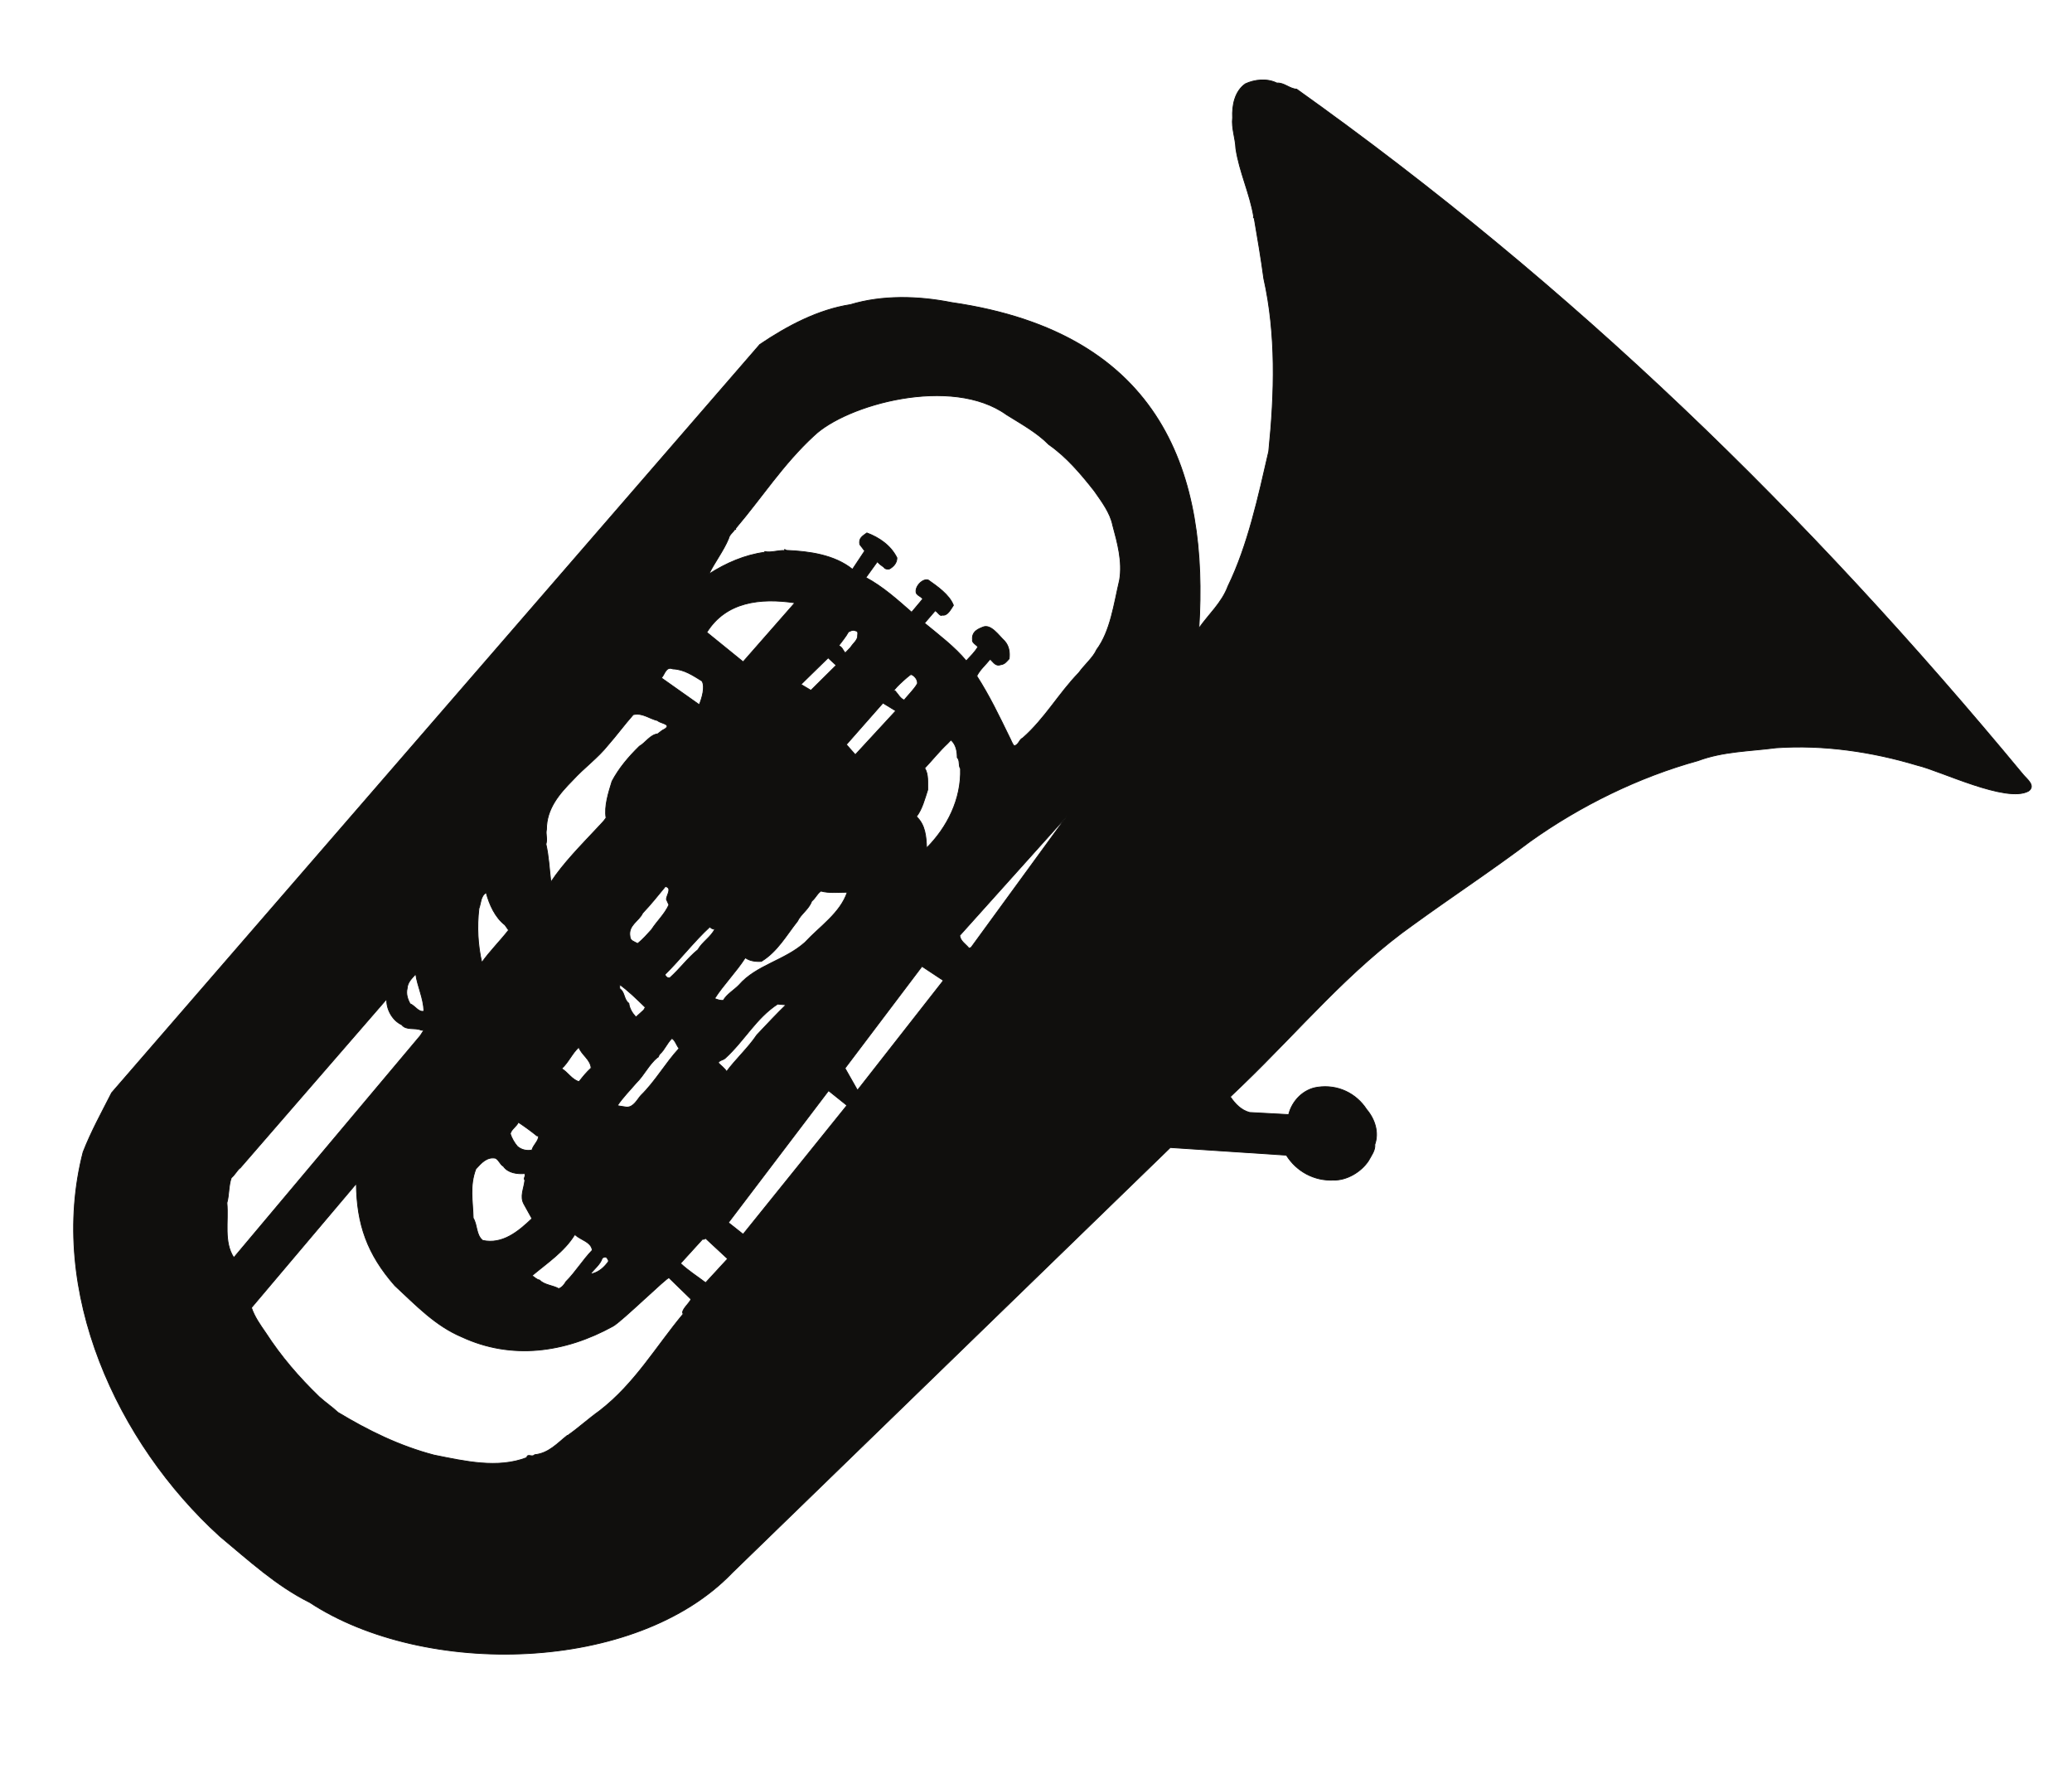 <?xml version="1.0" encoding="UTF-8"?>
<svg xmlns="http://www.w3.org/2000/svg" xmlns:xlink="http://www.w3.org/1999/xlink" width="306.741pt" height="264.045pt" viewBox="0 0 306.741 264.045" version="1.1">
<g id="surface1">
<path style="fill:none;stroke-width:0.12;stroke-linecap:butt;stroke-linejoin:round;stroke:rgb(6.476%,5.928%,5.235%);stroke-opacity:1;stroke-miterlimit:10;" d="M -0.002 0.002 C -3.279 -1.815 -13.061 3.033 -16.49 3.826 C -23.182 5.841 -30.361 6.888 -37.361 6.408 C -41.24 5.896 -45.209 5.896 -48.92 4.505 C -57.65 2.099 -66.299 -2.127 -73.779 -7.455 C -79.252 -11.592 -85.432 -15.674 -91.021 -19.729 C -100.541 -26.448 -107.908 -35.377 -116.361 -43.51 L -118.17 -45.241 C -117.439 -46.319 -116.561 -47.225 -115.311 -47.565 L -109.529 -47.877 C -109.021 -45.834 -107.342 -44.108 -105.221 -43.823 C -102.299 -43.397 -99.549 -44.702 -97.99 -47.112 C -96.74 -48.584 -96.15 -50.541 -96.771 -52.299 C -96.689 -53.178 -97.311 -53.971 -97.709 -54.709 C -98.811 -56.381 -100.939 -57.627 -102.893 -57.573 C -105.728 -57.713 -108.369 -56.295 -109.869 -53.885 L -127.049 -52.752 L -191.9 -115.682 C -206.158 -130.565 -237.451 -131.245 -254.459 -120.077 C -259.42 -117.608 -263.451 -113.87 -267.76 -110.295 C -282.978 -96.463 -293.299 -74.01 -288.002 -53.432 C -286.811 -50.37 -285.252 -47.565 -283.771 -44.647 L -187.818 66.103 C -183.709 68.88 -179.17 71.263 -174.408 72.002 C -169.709 73.42 -164.408 73.302 -159.42 72.31 C -127.869 67.748 -121.4 46.459 -122.818 24.095 C -121.381 26.166 -119.42 27.865 -118.51 30.33 C -115.568 36.369 -114.01 43.627 -112.478 50.287 C -111.6 58.931 -111.369 67.662 -113.209 75.853 C -113.611 78.834 -114.119 81.838 -114.631 84.814 C -114.771 84.814 -114.771 85.009 -114.709 85.041 C -115.279 88.47 -116.842 91.673 -117.35 95.13 C -117.408 96.662 -118.002 98.08 -117.83 99.666 C -117.92 101.451 -117.521 103.58 -115.932 104.685 C -114.6 105.306 -112.76 105.533 -111.279 104.798 C -110.209 104.88 -109.408 103.947 -108.342 103.888 C -67.228 74.607 -32.939 41.271 -0.791 2.439 C -0.252 1.787 1.107 0.795 -0.002 0.002 Z M -135.58 39.373 C -134.869 36.736 -134.1 33.99 -134.561 31.24 C -135.408 27.666 -135.893 23.697 -137.959 20.92 C -138.471 19.759 -139.74 18.709 -140.592 17.517 C -143.568 14.459 -145.611 10.744 -148.9 7.853 C -149.439 7.627 -149.439 6.888 -150.15 6.689 C -150.49 7.029 -150.6 7.513 -150.881 8.021 C -152.42 11.17 -153.779 14.033 -155.701 17.037 C -155.221 18.002 -154.342 18.736 -153.721 19.533 C -153.209 19.076 -152.932 18.423 -152.131 18.709 C -151.541 18.795 -151.311 19.162 -150.908 19.587 C -150.799 20.521 -150.908 21.459 -151.592 22.224 C -152.42 22.99 -153.611 24.802 -154.818 24.263 C -155.279 24.064 -156.502 23.697 -156.33 22.365 C -156.471 22.025 -155.682 21.572 -155.529 21.345 C -156.021 20.521 -156.611 19.986 -157.26 19.275 C -158.939 21.318 -161.369 23.158 -163.439 24.861 L -161.881 26.673 C -161.6 26.732 -161.15 25.767 -160.83 26.052 C -160.068 25.88 -159.592 26.845 -159.158 27.498 C -159.76 29.084 -161.6 30.33 -162.881 31.24 C -163.701 31.521 -164.939 30.248 -164.658 29.31 C -164.408 28.857 -163.92 28.83 -163.701 28.431 L -165.342 26.474 C -167.521 28.377 -169.592 30.248 -172.119 31.607 L -170.42 33.959 C -170.131 33.619 -169.818 33.392 -169.451 33.138 C -169.311 32.88 -168.908 32.798 -168.631 32.88 C -168.029 33.22 -167.521 33.759 -167.521 34.525 C -168.432 36.369 -170.158 37.533 -171.971 38.212 C -172.631 37.728 -173.189 37.447 -173.021 36.509 L -172.291 35.548 L -174.1 32.826 C -176.771 34.978 -180.51 35.49 -183.881 35.63 L -184.143 35.771 L -184.158 35.603 C -185.131 35.662 -186.228 35.236 -187.08 35.462 L -187.111 35.349 C -190.029 34.951 -192.811 33.759 -195.361 32.119 C -194.541 33.818 -193.182 35.576 -192.439 37.388 C -192.33 37.955 -191.791 38.295 -191.51 38.752 L -191.393 38.72 L -191.393 38.892 C -187.51 43.455 -184.393 48.361 -179.85 52.556 C -175.061 57.205 -159.42 61.568 -151.279 55.701 C -149.158 54.369 -146.799 53.091 -145.021 51.279 C -142.439 49.494 -140.228 46.884 -138.299 44.42 C -137.189 42.834 -135.951 41.189 -135.58 39.373 Z M -156.529 -23.131 L -156.842 -23.272 C -157.291 -22.678 -158.143 -22.221 -158.228 -21.373 L -142.35 -3.686 Z M -164.49 15.904 C -164.971 15.052 -165.818 14.259 -166.451 13.466 C -167.041 13.72 -167.33 14.314 -167.779 14.826 C -168.709 14.513 -165.74 17.15 -165.451 17.263 C -164.939 17.15 -164.408 16.47 -164.49 15.904 Z M -158.592 4.963 C -158.143 4.505 -158.451 3.826 -158.111 3.318 C -157.971 -1.19 -160.068 -5.358 -163.131 -8.42 C -163.189 -6.717 -163.33 -4.991 -164.631 -3.772 C -163.779 -2.663 -163.408 -1.163 -162.959 0.201 C -162.99 1.189 -162.818 2.466 -163.408 3.404 C -162.252 4.623 -161.201 5.955 -160.01 7.056 L -159.529 7.568 C -158.76 6.916 -158.592 5.869 -158.592 4.963 Z M -175.182 20.439 C -175.568 20.92 -175.631 21.345 -176.143 21.513 C -175.631 22.224 -175.119 22.791 -174.701 23.556 C -174.408 23.697 -174.041 23.923 -173.65 23.724 C -173.111 23.697 -173.393 23.076 -173.342 22.818 C -173.478 22.197 -174.068 21.798 -174.381 21.259 Z M -173.682 5.384 L -175.01 6.888 L -169.592 13.041 L -167.689 11.877 Z M -190.291 19.134 L -195.67 23.498 C -192.842 28.037 -187.76 28.63 -182.631 27.865 Z M -176.51 18.623 L -180.252 14.912 L -181.728 15.791 L -177.701 19.728 Z M -173.361 -44.276 L -175.209 -41.018 L -163.811 -25.936 L -160.643 -28.034 Z M -196.779 12.783 L -202.393 16.752 C -201.881 17.263 -201.74 18.509 -200.689 18.084 C -199.021 18.029 -197.682 17.091 -196.381 16.298 C -195.869 15.451 -196.381 13.748 -196.779 12.783 Z M -181.131 -22.393 C -184.143 -25.084 -188.33 -25.737 -190.908 -28.713 C -191.592 -29.424 -192.721 -30.077 -193.228 -30.983 C -193.658 -31.01 -194.111 -30.87 -194.51 -30.698 C -193.182 -28.631 -191.342 -26.788 -189.971 -24.663 C -189.318 -25.143 -188.42 -25.256 -187.592 -25.202 C -185.209 -23.752 -183.881 -21.315 -182.24 -19.248 C -181.752 -18.198 -180.561 -17.491 -180.143 -16.299 C -179.51 -15.76 -179.4 -15.248 -178.779 -14.795 C -177.561 -15.135 -176.08 -14.967 -174.869 -14.967 C -175.939 -18.084 -178.92 -20.01 -181.131 -22.393 Z M -201.939 9.158 C -202.252 9.045 -202.65 8.673 -202.932 8.474 C -204.061 8.334 -204.709 7.173 -205.65 6.634 C -207.271 5.045 -208.682 3.373 -209.701 1.447 C -210.209 -0.198 -210.869 -2.241 -210.58 -3.967 C -210.978 -4.565 -211.521 -5.045 -212.002 -5.584 C -214.299 -8.049 -216.85 -10.6 -218.752 -13.463 C -218.971 -11.623 -219.061 -9.666 -219.478 -7.854 C -219.228 -7.03 -219.568 -6.405 -219.4 -5.67 C -219.4 -2.58 -217.471 -0.37 -215.541 1.587 C -213.811 3.486 -211.861 4.845 -210.271 6.834 C -209.049 8.22 -207.861 9.838 -206.561 11.31 C -205.221 11.65 -204.182 10.716 -202.932 10.431 C -202.65 10.037 -200.721 9.92 -201.939 9.158 Z M -188.252 -36.084 C -189.521 -37.983 -191.393 -39.686 -192.752 -41.526 C -192.842 -41.159 -193.771 -40.479 -193.971 -40.194 C -193.74 -39.799 -193.26 -39.827 -192.951 -39.541 C -190.092 -36.936 -188.393 -33.62 -185.182 -31.522 L -183.939 -31.635 C -185.271 -32.909 -186.799 -34.553 -188.252 -36.084 Z M -174.92 -46.514 L -190.291 -65.592 L -192.471 -63.866 L -177.643 -44.334 Z M -196.978 -23.471 C -198.51 -24.717 -199.643 -26.303 -201.143 -27.639 C -201.432 -27.721 -201.799 -27.467 -201.85 -27.127 C -199.561 -24.889 -197.541 -22.221 -195.189 -20.069 C -195.131 -20.268 -194.771 -20.467 -194.478 -20.409 C -194.99 -21.541 -196.35 -22.338 -196.978 -23.471 Z M -201.65 -16.014 L -201.279 -16.838 C -201.908 -18.229 -203.041 -19.248 -203.842 -20.495 C -204.521 -21.233 -205.111 -21.94 -205.908 -22.565 C -206.33 -22.307 -207.041 -22.166 -207.041 -21.514 C -207.35 -19.842 -205.682 -19.217 -205.17 -18.057 C -203.951 -16.78 -202.9 -15.448 -201.799 -14.116 C -200.752 -14.342 -201.619 -15.366 -201.65 -16.014 Z M -199.779 -38.096 C -201.799 -40.28 -203.271 -42.944 -205.42 -45.041 C -205.959 -45.639 -206.502 -46.827 -207.549 -46.772 C -208.002 -46.686 -208.478 -46.659 -208.908 -46.545 C -208.143 -45.381 -207.041 -44.276 -206.1 -43.17 C -204.939 -42.038 -204.26 -40.479 -202.959 -39.401 C -202.791 -39.428 -202.791 -39.034 -202.619 -38.92 C -201.881 -38.241 -201.568 -37.303 -200.83 -36.596 C -200.35 -36.877 -200.182 -37.561 -199.779 -38.096 Z M -205.002 -32.401 L -206.158 -33.448 C -206.701 -32.854 -207.119 -32.202 -207.209 -31.409 C -207.951 -30.897 -207.799 -29.791 -208.478 -29.311 C -208.709 -29.084 -208.4 -28.772 -208.682 -28.545 C -207.381 -29.452 -206.021 -30.784 -204.771 -32.002 Z M -225.549 -19.815 L -225.01 -20.58 C -226.291 -22.221 -227.791 -23.698 -228.978 -25.37 C -229.568 -22.819 -229.721 -20.096 -229.4 -17.377 C -229.092 -16.58 -229.182 -15.561 -228.33 -15.022 C -227.869 -16.78 -226.99 -18.709 -225.549 -19.815 Z M -212.791 -40.991 C -213.502 -41.639 -213.978 -42.237 -214.58 -43.002 C -215.6 -42.745 -216.279 -41.584 -217.158 -41.073 C -216.111 -40.112 -215.631 -38.834 -214.611 -37.901 C -214.24 -39.006 -212.881 -39.713 -212.791 -40.991 Z M -195.842 -72.764 C -197.061 -71.83 -198.393 -71.006 -199.561 -69.901 L -196.209 -66.217 L -196.15 -66.358 L -195.842 -66.19 L -192.58 -69.221 Z M -199.158 -77.385 C -203.182 -82.205 -206.299 -87.674 -211.549 -91.729 C -213.221 -92.92 -214.689 -94.28 -216.279 -95.385 L -216.311 -95.358 C -217.752 -96.491 -219.061 -98.022 -221.158 -98.221 C -221.521 -98.674 -222.228 -97.963 -222.318 -98.647 C -226.631 -100.319 -231.502 -99.186 -236.041 -98.276 C -241.221 -96.916 -245.85 -94.62 -250.271 -91.955 C -251.119 -91.162 -252.17 -90.452 -253.068 -89.631 C -256.08 -86.713 -258.658 -83.737 -260.978 -80.162 C -261.779 -79.002 -262.631 -77.811 -263.08 -76.452 L -247.549 -58.08 C -247.49 -64.12 -245.932 -68.541 -241.85 -73.19 C -238.701 -76.112 -235.842 -79.143 -231.932 -80.787 C -224.592 -84.19 -216.709 -83.139 -209.561 -79.202 C -208.26 -78.491 -201.432 -71.799 -201.26 -72.03 L -198.002 -75.202 C -198.221 -75.799 -199.611 -76.905 -199.158 -77.385 Z M -221.549 -53.12 C -222.291 -53.291 -223.143 -53.092 -223.709 -52.584 C -224.131 -52.1 -224.561 -51.366 -224.76 -50.713 C -224.611 -50.03 -223.818 -49.635 -223.568 -49.01 C -222.631 -49.635 -221.721 -50.288 -220.818 -51.022 L -220.561 -51.053 C -220.592 -51.846 -221.35 -52.358 -221.549 -53.12 Z M -237.541 -32.569 C -238.33 -32.795 -238.842 -31.776 -239.611 -31.463 C -239.951 -30.811 -240.228 -30.018 -240.029 -29.225 C -239.978 -28.26 -239.299 -27.694 -238.76 -27.073 C -238.478 -28.971 -237.619 -30.584 -237.541 -32.569 Z M -212.908 -71.491 C -212.369 -70.725 -211.459 -70.1 -211.15 -69.135 C -210.951 -68.967 -210.611 -68.854 -210.439 -69.108 C -210.158 -69.479 -210.158 -69.62 -210.439 -69.901 C -211.092 -70.725 -211.893 -71.319 -212.908 -71.491 Z M -212.619 -67.948 C -214.041 -69.42 -215.092 -71.178 -216.51 -72.596 C -216.76 -73.022 -217.068 -73.448 -217.58 -73.643 C -218.49 -73.135 -219.74 -73.104 -220.42 -72.37 C -220.869 -72.311 -221.182 -71.916 -221.549 -71.717 C -219.311 -69.846 -216.76 -68.147 -215.26 -65.705 L -215.15 -65.678 C -214.318 -66.444 -212.791 -66.698 -212.619 -67.948 Z M -265.689 -69.053 C -267.221 -66.698 -266.451 -63.721 -266.709 -60.944 C -266.369 -59.725 -266.478 -58.393 -266.061 -57.233 C -265.568 -56.834 -265.228 -56.182 -264.779 -55.756 L -264.779 -55.815 L -243.041 -30.756 C -243.15 -32.202 -242.252 -33.932 -240.83 -34.584 C -240.15 -35.459 -238.9 -34.952 -237.959 -35.377 L -237.568 -35.405 L -238.08 -36.198 Z M -222.6 -57.6 C -222.74 -58.873 -223.369 -59.983 -222.74 -61.116 L -221.549 -63.268 C -223.619 -65.252 -225.951 -67.123 -228.842 -66.502 C -229.861 -65.678 -229.6 -64.26 -230.252 -63.186 C -230.311 -60.69 -230.818 -58.452 -229.861 -55.928 C -229.041 -55.022 -228.209 -54.084 -226.939 -54.338 C -226.4 -54.623 -226.291 -55.248 -225.779 -55.53 C -225.1 -56.522 -223.74 -56.694 -222.631 -56.608 C -222.369 -56.948 -222.881 -57.26 -222.6 -57.6 Z M -222.6 -57.6 " transform="matrix(1,0,0,-1,300.303,117.088)"/>
<path style=" stroke:none;fill-rule:evenodd;fill:rgb(6.476%,5.928%,5.235%);fill-opacity:1;" d="M 300.301 117.086 C 297.023 118.902 287.242 114.055 283.812 113.262 C 277.121 111.246 269.941 110.199 262.941 110.68 C 259.062 111.191 255.094 111.191 251.383 112.582 C 242.652 114.988 234.004 119.215 226.523 124.543 C 221.051 128.68 214.871 132.762 209.281 136.816 C 199.762 143.535 192.395 152.465 183.941 160.598 L 182.133 162.328 C 182.863 163.406 183.742 164.312 184.992 164.652 L 190.773 164.965 C 191.281 162.922 192.961 161.195 195.082 160.91 C 198.004 160.484 200.754 161.789 202.312 164.199 C 203.562 165.672 204.152 167.629 203.531 169.387 C 203.613 170.266 202.992 171.059 202.594 171.797 C 201.492 173.469 199.363 174.715 197.41 174.66 C 194.574 174.801 191.934 173.383 190.434 170.973 L 173.254 169.84 L 108.402 232.77 C 94.145 247.652 62.852 248.332 45.844 237.164 C 40.883 234.695 36.852 230.957 32.543 227.383 C 17.324 213.551 7.004 191.098 12.301 170.52 C 13.492 167.457 15.051 164.652 16.531 161.734 L 112.484 50.984 C 116.594 48.207 121.133 45.824 125.895 45.086 C 130.594 43.668 135.895 43.785 140.883 44.777 C 172.434 49.34 178.902 70.629 177.484 92.992 C 178.922 90.922 180.883 89.223 181.793 86.758 C 184.734 80.719 186.293 73.461 187.824 66.801 C 188.703 58.156 188.934 49.426 187.094 41.234 C 186.691 38.254 186.184 35.25 185.672 32.273 C 185.531 32.273 185.531 32.078 185.594 32.047 C 185.023 28.617 183.461 25.414 182.953 21.957 C 182.895 20.426 182.301 19.008 182.473 17.422 C 182.383 15.637 182.781 13.508 184.371 12.402 C 185.703 11.781 187.543 11.555 189.023 12.289 C 190.094 12.207 190.895 13.141 191.961 13.199 C 233.074 42.48 267.363 75.816 299.512 114.648 C 300.051 115.301 301.41 116.293 300.301 117.086 M 164.723 77.715 C 165.434 80.352 166.203 83.098 165.742 85.848 C 164.895 89.422 164.41 93.391 162.344 96.168 C 161.832 97.328 160.562 98.379 159.711 99.57 C 156.734 102.629 154.691 106.344 151.402 109.234 C 150.863 109.461 150.863 110.199 150.152 110.398 C 149.812 110.059 149.703 109.574 149.422 109.066 C 147.883 105.918 146.523 103.055 144.602 100.051 C 145.082 99.086 145.961 98.352 146.582 97.555 C 147.094 98.012 147.371 98.664 148.172 98.379 C 148.762 98.293 148.992 97.926 149.395 97.5 C 149.504 96.566 149.395 95.629 148.711 94.863 C 147.883 94.098 146.691 92.285 145.484 92.824 C 145.023 93.023 143.801 93.391 143.973 94.723 C 143.832 95.062 144.621 95.516 144.773 95.742 C 144.281 96.566 143.691 97.102 143.043 97.812 C 141.363 95.77 138.934 93.93 136.863 92.227 L 138.422 90.414 C 138.703 90.355 139.152 91.32 139.473 91.035 C 140.234 91.207 140.711 90.242 141.145 89.59 C 140.543 88.004 138.703 86.758 137.422 85.848 C 136.602 85.566 135.363 86.84 135.645 87.777 C 135.895 88.23 136.383 88.258 136.602 88.656 L 134.961 90.613 C 132.781 88.711 130.711 86.84 128.184 85.48 L 129.883 83.129 C 130.172 83.469 130.484 83.695 130.852 83.949 C 130.992 84.207 131.395 84.289 131.672 84.207 C 132.273 83.867 132.781 83.328 132.781 82.562 C 131.871 80.719 130.145 79.555 128.332 78.875 C 127.672 79.359 127.113 79.641 127.281 80.578 L 128.012 81.539 L 126.203 84.262 C 123.531 82.109 119.793 81.598 116.422 81.457 L 116.16 81.316 L 116.145 81.484 C 115.172 81.426 114.074 81.852 113.223 81.625 L 113.191 81.738 C 110.273 82.137 107.492 83.328 104.941 84.969 C 105.762 83.27 107.121 81.512 107.863 79.699 C 107.973 79.133 108.512 78.793 108.793 78.336 L 108.91 78.367 L 108.91 78.195 C 112.793 73.633 115.91 68.727 120.453 64.531 C 125.242 59.883 140.883 55.52 149.023 61.387 C 151.145 62.719 153.504 63.996 155.281 65.809 C 157.863 67.594 160.074 70.203 162.004 72.668 C 163.113 74.254 164.352 75.898 164.723 77.715 M 143.773 140.219 L 143.461 140.359 C 143.012 139.766 142.16 139.309 142.074 138.461 L 157.953 120.773 Z M 135.812 101.184 C 135.332 102.035 134.484 102.828 133.852 103.621 C 133.262 103.367 132.973 102.773 132.523 102.262 C 131.594 102.574 134.562 99.938 134.852 99.824 C 135.363 99.938 135.895 100.617 135.812 101.184 M 141.711 112.125 C 142.16 112.582 141.852 113.262 142.191 113.77 C 142.332 118.277 140.234 122.445 137.172 125.508 C 137.113 123.805 136.973 122.078 135.672 120.859 C 136.523 119.75 136.895 118.25 137.344 116.887 C 137.312 115.898 137.484 114.621 136.895 113.684 C 138.051 112.465 139.102 111.133 140.293 110.031 L 140.773 109.52 C 141.543 110.172 141.711 111.219 141.711 112.125 M 125.121 96.648 C 124.734 96.168 124.672 95.742 124.16 95.574 C 124.672 94.863 125.184 94.297 125.602 93.531 C 125.895 93.391 126.262 93.164 126.652 93.363 C 127.191 93.391 126.91 94.012 126.961 94.27 C 126.824 94.891 126.234 95.289 125.922 95.828 Z M 126.621 111.703 L 125.293 110.199 L 130.711 104.047 L 132.613 105.211 Z M 110.012 97.953 L 104.633 93.59 C 107.461 89.051 112.543 88.457 117.672 89.223 Z M 123.793 98.465 L 120.051 102.176 L 118.574 101.297 L 122.602 97.359 Z M 126.941 161.363 L 125.094 158.105 L 136.492 143.023 L 139.66 145.121 Z M 103.523 104.305 L 97.91 100.336 C 98.422 99.824 98.562 98.578 99.613 99.004 C 101.281 99.059 102.621 99.996 103.922 100.789 C 104.434 101.637 103.922 103.34 103.523 104.305 M 119.172 139.48 C 116.16 142.172 111.973 142.824 109.395 145.801 C 108.711 146.512 107.582 147.164 107.074 148.07 C 106.645 148.098 106.191 147.957 105.793 147.785 C 107.121 145.719 108.961 143.875 110.332 141.75 C 110.984 142.23 111.883 142.344 112.711 142.289 C 115.094 140.84 116.422 138.402 118.062 136.336 C 118.551 135.285 119.742 134.578 120.16 133.387 C 120.793 132.848 120.902 132.336 121.523 131.883 C 122.742 132.223 124.223 132.055 125.434 132.055 C 124.363 135.172 121.383 137.098 119.172 139.48 M 98.363 107.93 C 98.051 108.043 97.652 108.414 97.371 108.613 C 96.242 108.754 95.594 109.914 94.652 110.453 C 93.031 112.043 91.621 113.715 90.602 115.641 C 90.094 117.285 89.434 119.328 89.723 121.055 C 89.324 121.652 88.781 122.133 88.301 122.672 C 86.004 125.137 83.453 127.688 81.551 130.551 C 81.332 128.711 81.242 126.754 80.824 124.941 C 81.074 124.117 80.734 123.492 80.902 122.758 C 80.902 119.668 82.832 117.457 84.762 115.5 C 86.492 113.602 88.441 112.242 90.031 110.254 C 91.254 108.867 92.441 107.25 93.742 105.777 C 95.082 105.438 96.121 106.371 97.371 106.656 C 97.652 107.051 99.582 107.168 98.363 107.93 M 112.051 153.172 C 110.781 155.07 108.91 156.773 107.551 158.613 C 107.461 158.246 106.531 157.566 106.332 157.281 C 106.562 156.887 107.043 156.914 107.352 156.629 C 110.211 154.023 111.91 150.707 115.121 148.609 L 116.363 148.723 C 115.031 149.996 113.504 151.641 112.051 153.172 M 125.383 163.602 L 110.012 182.68 L 107.832 180.953 L 122.66 161.422 Z M 103.324 140.559 C 101.793 141.805 100.66 143.391 99.16 144.727 C 98.871 144.809 98.504 144.555 98.453 144.215 C 100.742 141.977 102.762 139.309 105.113 137.156 C 105.172 137.355 105.531 137.555 105.824 137.496 C 105.312 138.629 103.953 139.426 103.324 140.559 M 98.652 133.102 L 99.023 133.926 C 98.395 135.316 97.262 136.336 96.461 137.582 C 95.781 138.32 95.191 139.027 94.395 139.652 C 93.973 139.395 93.262 139.254 93.262 138.602 C 92.953 136.93 94.621 136.305 95.133 135.145 C 96.352 133.867 97.402 132.535 98.504 131.203 C 99.551 131.43 98.684 132.453 98.652 133.102 M 100.523 155.184 C 98.504 157.367 97.031 160.031 94.883 162.129 C 94.344 162.727 93.801 163.914 92.754 163.859 C 92.301 163.773 91.824 163.746 91.395 163.633 C 92.16 162.469 93.262 161.363 94.203 160.258 C 95.363 159.125 96.043 157.566 97.344 156.488 C 97.512 156.516 97.512 156.121 97.684 156.008 C 98.422 155.328 98.734 154.391 99.473 153.684 C 99.953 153.965 100.121 154.648 100.523 155.184 M 95.301 149.488 L 94.145 150.535 C 93.602 149.941 93.184 149.289 93.094 148.496 C 92.352 147.984 92.504 146.879 91.824 146.398 C 91.594 146.172 91.902 145.859 91.621 145.633 C 92.922 146.539 94.281 147.871 95.531 149.09 Z M 74.754 136.902 L 75.293 137.668 C 74.012 139.309 72.512 140.785 71.324 142.457 C 70.734 139.906 70.582 137.184 70.902 134.465 C 71.211 133.668 71.121 132.648 71.973 132.109 C 72.434 133.867 73.312 135.797 74.754 136.902 M 87.512 158.078 C 86.801 158.727 86.324 159.324 85.723 160.09 C 84.703 159.832 84.023 158.672 83.145 158.16 C 84.191 157.199 84.672 155.922 85.691 154.988 C 86.062 156.094 87.422 156.801 87.512 158.078 M 104.461 189.852 C 103.242 188.918 101.91 188.094 100.742 186.988 L 104.094 183.305 L 104.152 183.445 L 104.461 183.277 L 107.723 186.309 Z M 101.145 194.473 C 97.121 199.293 94.004 204.762 88.754 208.816 C 87.082 210.008 85.613 211.367 84.023 212.473 L 83.992 212.445 C 82.551 213.578 81.242 215.109 79.145 215.309 C 78.781 215.762 78.074 215.051 77.984 215.734 C 73.672 217.406 68.801 216.273 64.262 215.363 C 59.082 214.004 54.453 211.707 50.031 209.043 C 49.184 208.25 48.133 207.539 47.234 206.719 C 44.223 203.801 41.645 200.824 39.324 197.25 C 38.523 196.09 37.672 194.898 37.223 193.539 L 52.754 175.168 C 52.812 181.207 54.371 185.629 58.453 190.277 C 61.602 193.199 64.461 196.23 68.371 197.875 C 75.711 201.277 83.594 200.227 90.742 196.289 C 92.043 195.578 98.871 188.887 99.043 189.117 L 102.301 192.289 C 102.082 192.887 100.691 193.992 101.145 194.473 M 78.754 170.207 C 78.012 170.379 77.16 170.18 76.594 169.672 C 76.172 169.188 75.742 168.453 75.543 167.801 C 75.691 167.117 76.484 166.723 76.734 166.098 C 77.672 166.723 78.582 167.375 79.484 168.109 L 79.742 168.141 C 79.711 168.934 78.953 169.445 78.754 170.207 M 62.762 149.656 C 61.973 149.883 61.461 148.863 60.691 148.551 C 60.352 147.898 60.074 147.105 60.273 146.312 C 60.324 145.348 61.004 144.781 61.543 144.16 C 61.824 146.059 62.684 147.672 62.762 149.656 M 87.395 188.578 C 87.934 187.812 88.844 187.188 89.152 186.223 C 89.352 186.055 89.691 185.941 89.863 186.195 C 90.145 186.566 90.145 186.707 89.863 186.988 C 89.211 187.812 88.41 188.406 87.395 188.578 M 87.684 185.035 C 86.262 186.508 85.211 188.266 83.793 189.684 C 83.543 190.109 83.234 190.535 82.723 190.73 C 81.812 190.223 80.562 190.191 79.883 189.457 C 79.434 189.398 79.121 189.004 78.754 188.805 C 80.992 186.934 83.543 185.234 85.043 182.793 L 85.152 182.766 C 85.984 183.531 87.512 183.785 87.684 185.035 M 34.613 186.141 C 33.082 183.785 33.852 180.809 33.594 178.031 C 33.934 176.812 33.824 175.48 34.242 174.32 C 34.734 173.922 35.074 173.27 35.523 172.844 L 35.523 172.902 L 57.262 147.844 C 57.152 149.289 58.051 151.02 59.473 151.672 C 60.152 152.547 61.402 152.039 62.344 152.465 L 62.734 152.492 L 62.223 153.285 Z M 77.703 174.688 C 77.562 175.961 76.934 177.07 77.562 178.203 L 78.754 180.355 C 76.684 182.34 74.352 184.211 71.461 183.59 C 70.441 182.766 70.703 181.348 70.051 180.273 C 69.992 177.777 69.484 175.539 70.441 173.016 C 71.262 172.109 72.094 171.172 73.363 171.426 C 73.902 171.711 74.012 172.336 74.523 172.617 C 75.203 173.609 76.562 173.781 77.672 173.695 C 77.934 174.035 77.422 174.348 77.703 174.688 "/>
</g>
</svg>
